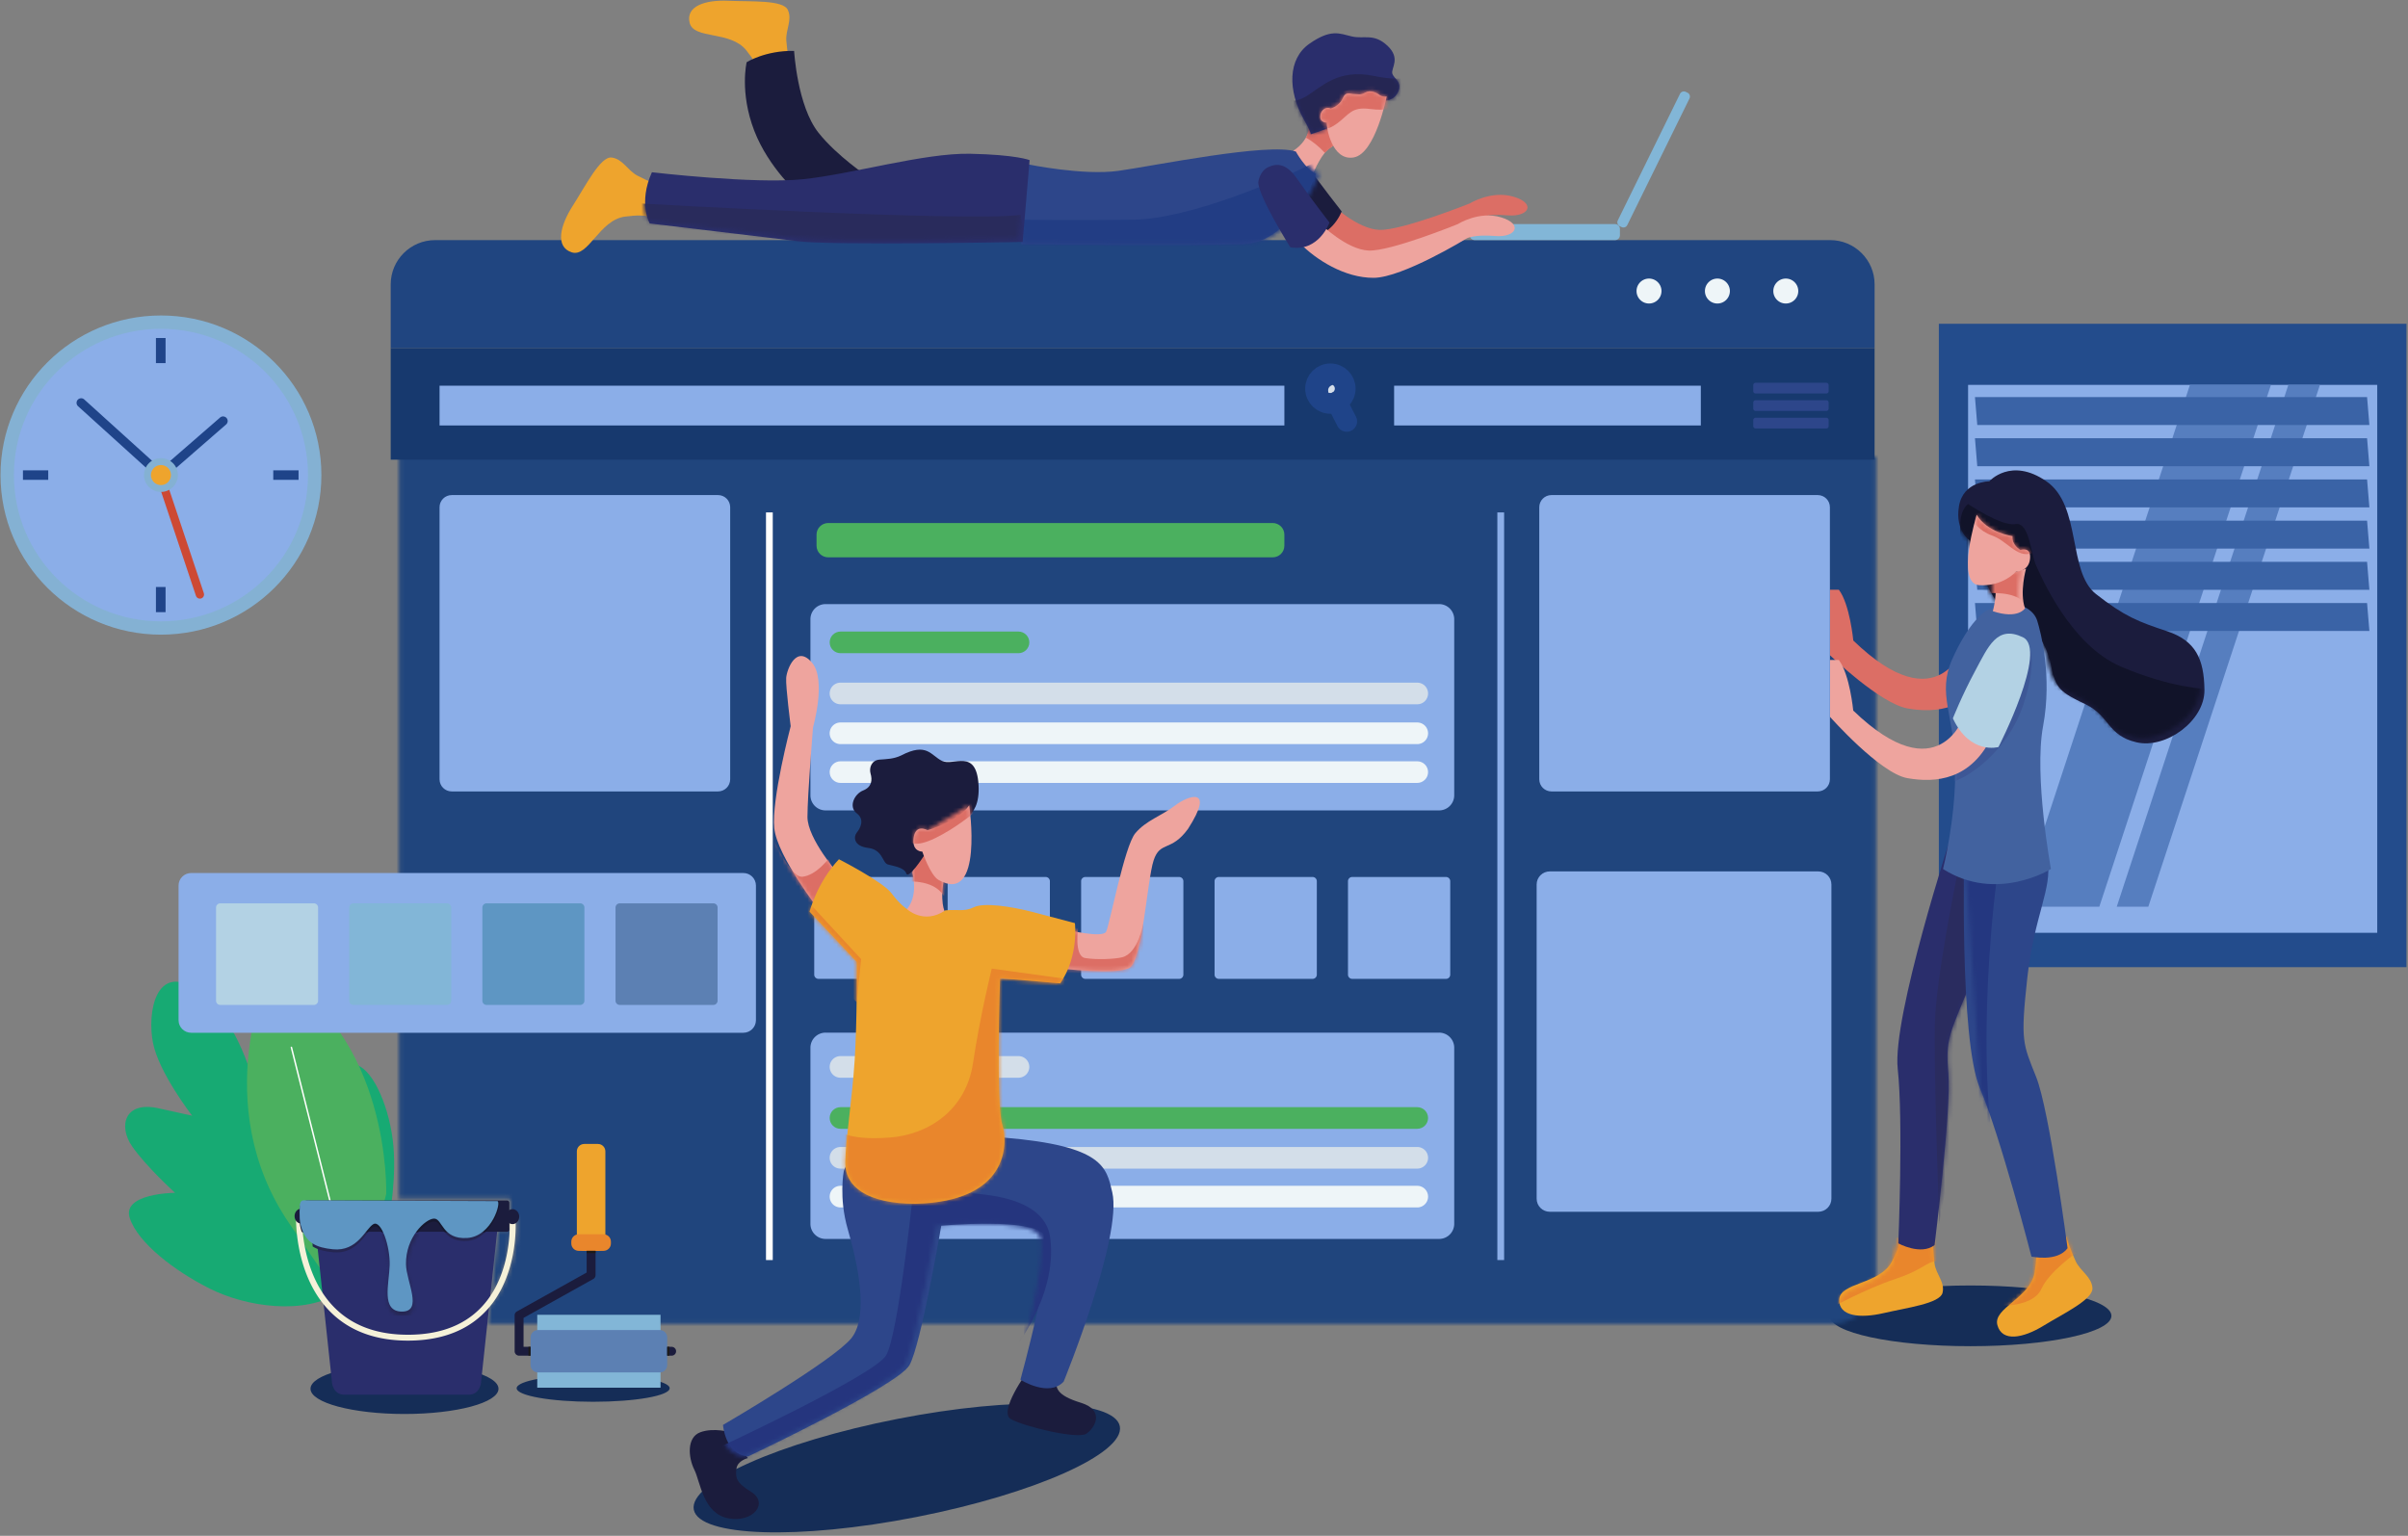 <svg xmlns="http://www.w3.org/2000/svg" xmlns:xlink="http://www.w3.org/1999/xlink" width="580" height="370" xmlns:v="https://vecta.io/nano"><rect width="100%" height="100%" fill="#808080" stroke="none"/><style><![CDATA[.B{fill:#fff}.C{fill:#dc6e65}.D{fill:#eea49e}.E{fill:#8baee8}.F{fill:#eea42d}.G{fill:#1b1c3d}.H{fill:#4bb05f}.I{fill:#e9862c}.J{fill:#2a2e6c}.K{fill:#2d468a}.L{fill:#82b6d7}.M{fill:#d3dee9}.N{fill:#eef5f8}.O{fill:#d5dee9}.P{stroke:#1f4489}.Q{stroke-linecap:round}]]></style><defs><path d="M355.88.01v198.235c0 5.892-4.772 10.67-10.657 10.67H21.6l.463-4.36c.4-.47.77-.954 1.12-1.444 2.393-3.368 3.705-7.127 4.427-10.452s.847-6.22.847-7.87a20.73 20.73 0 0 0-.041-1.462L27 183.43v.004a19.94 19.94 0 0 1 .038 1.353c0 1.403-.098 3.77-.606 6.52-.38 2.06-1 4.34-1.96 6.587-.57 1.324-1.262 2.638-2.105 3.892l1.655-15.525h2.386a.54.54 0 0 0 .536-.537v-6.476a.54.54 0 0 0-.536-.537H.107V.01H355.88z" id="A"/><path d="M21.176 2.672c8.492 5.82 5.023 21.43 11.87 26.752s10.15 6.556 16.998 8.813 8.84 6.614 8.93 13.923-9.208 14.048-16.238 12.426-6.315-6.26-12.25-9.054-7.14-3.676-8.235-9.36-5.328-10.976-9.985-12.375-9.278-16.98-9.278-16.98-3.72-2.28-2.716-8.233 7.258-5.9 7.258-5.9" id="B"/><path d="M5.254.13l4.465 5.99c-1.43 6.278.035 8.71.064 8.757v.001l-5.01 4.006L0 14.475c3.335-3.29 1.684-8.71 1.65-8.817v-.002l.37-2.005" id="C"/><path d="M9.415 1.853c3.51 4.123.21 15.362.21 15.362S8.26 33.395 8.26 38.617c0 5.172 7.513 13.597 7.663 13.765l.002.003-4.673 8.66S.884 48.065.147 41.306 4.164 16.96 4.164 16.96 2.907 7.472 3.062 5.438" id="D"/><path d="M31.105 7.677c-4.073 5.598-6.684 2.798-8.25 7.567s-2.642 24.048-5.813 25.8-16.948.084-16.948.084l1.662-9.3s8.878 2.177 9.714.52 4.386-20.524 6.997-23.633 6.266-4.148 9.506-6.636" id="E"/><path d="M16.617.033s1.053 3.294 2.22 5.8 3.784 3.708 4.003 6.462-6.878 6.14-11.677 9.11-9.8 3.963-10.916-.17 7.824-6.458 8.86-12.722-.296-6.588-.296-6.588" id="F"/><path d="M14.366.156l8.2.56v.036c.002.373.03 3.562.375 6.12.366 2.72 2.545 4.645 1.9 7.318S16.25 17.93 10.66 19.29-.106 20.087.078 15.844s9.6-3.755 12.547-9.367" id="G"/><path d="M13.123.127L30.99 9.054c-.644 3.14-6.89 11.437-12.686 25.354s-6.69 14.732-5.963 23.266-3.32 41.155-3.32 41.155c-3.298 2.562-8.705-.412-8.705-.412S1.54 68.94.174 56.468" id="H"/><path d="M.2.052L20.105 3.37c1.215 6.603-3.224 13.32-4.85 28.374s-1.057 15.608 2.138 23.652 7.513 41.167 7.513 41.167c-2.482 3.39-8.64 2.01-8.64 2.01S8.9 69.75 3.925 58.078" id="I"/><path d="M18.993.152s2.822.855 3.654 3.625 3.604 13.454 1.385 25.65 1.876 34.84 1.876 34.84-12.97 8.315-25.735 0c0 0 3.053-12.056 2.914-24.805s-4.44-17.808-.693-26.4S10.046.96 11.734.844l5.745-.6" id="J"/><path d="M8.85.166C7.234 2.105 5.846 5.03 5.91 8.59c.074 4.14 4.172 11.38-.963 11.38S1.83 13.313 1.967 8.8C2.056 5.893 1.184 2.155.04.166h8.81z" id="K"/><path d="M8.543.466l5.958 8.13-1.834 2.065c-2.924 1.22-5.668 7.672-5.722 7.8v.002l-5.02-1.348-1.423-5.27c5.52-3.333 5.696-9.1 5.7-9.793v-.066" id="L"/><path d="M67.92.634s2.39 4.3 4.927 5.302c0 0-6.02 16.35-17.542 16.748s-54.108.04-54.108.04L.176 4.7 2.87 3.697S16.207 6.4 24.766 5.237" id="M"/><path d="M15.023.792c1 .23 1.938.22 2.863.207l.132-.002c1.87-.022 3.706.004 5.96 2.076 3.416 3.145.223 6.464.574 7.786s2.433 2.028 1.033 4.6c-1.387 2.547-3.785 1.494-3.84 1.48l.174-.2-1.106.2-12.592 7.196-3.55 1.228s.178-.555-1.83-3.996C-1.3 14.146-.986 6.297 4.42 2.587" id="N"/><path d="M13.955 1.578c.825.62 2.045.646 2.045.646S13.273 15.8 8.09 16.69 1.375 9.667 1.51 8.57c0 0-1.612.04-1.51-1.617s1.795-2.45 2.595-1.946c0 0 2.048-.527 2.845-2.403.603-1.42 1.39-1.28 2.096-1.143.227.045.445.09.645.082.23-.008.443.014.66.037.57.06 1.15.12 2-.38 1.16-.687 2.296-.24 3.123.38z" id="O"/><path d="M77.787.042c11.074.217 14.206 1.48 14.206 1.48l-1.663 19.02s-45.486.904-53.75-.17l-35.426-4.12s-2.792-4.806.522-11.91c0 0 24.4 2.782 36.09 1.623" id="P"/><path d="M67.558.096c23.925 1.985 24.592 7.19 25.988 13.16 2.51 10.73-11.66 45.598-11.66 45.598-3.562 3.87-10.372-.465-10.372-.465s8.36-30.178 5.883-34.668-24.878-2.417-24.878-2.417-4.847 28.63-7.633 33.583S6.183 76.864 6.183 76.864C.61 76.4.145 69.282.145 69.282S26.618 53.805 30.952 48.39s1.394-18.417-.85-26.157c-2.222-7.66-.99-13.98-.964-14.106v-.002l.963-2.296" id="Q"/><path d="M7.12.11S17.7 5.536 19.73 8.27s3.587 3.72 3.587 3.72 4.09 4.002 9.34.41c1.133-.102 2.023-.086 2.8-.068 1.453.032 2.52.064 4.093-.692 2.413-1.163 8.845-.195 13.976 1.123l10.26 2.712s.995 7.903-3.522 14.487l-14.448-1.24s-1.022 30.166.51 35.125 1.32 18.596-20.782 19.11c-11.688 0-16.997-4.132-16.895-9.917S10.286 57.86 10.9 48.458s.516-23.657.516-23.657L.076 12.715" id="R"/><path d="M13.397.018s3.482 24.07-7.266 17.995c-1.995-1.076-3.915-6.845-3.915-6.845S-.315 11.246.145 7.86s3.07-2 3.302-1.847" id="S"/><path d="M7.9.016S6.33 5.697 7.663 9.53c0 0-1.572 2.725-7.48.692 0 0 1.142-4.133.476-7.805" id="T"/><path d="M2.12.047c2.508 4.3 8.608 5.118 8.608 5.118-.27 2.087 1.9 3.31 1.9 3.31s2.644-.955 2.305 2.143-3.4 3.028-3.4 3.028-3.05 3.568-8.813 3.232" id="U"/><path id="V" d="M570.697 102.392h-94.444l-.556-6.734h94.444l.556 6.734"/><path id="W" d="M284.012 235.817h-22.588a1.02 1.02 0 0 1-1.022-1.018v-22.505a1.02 1.02 0 0 1 1.022-1.018h22.588a1.02 1.02 0 0 1 1.02 1.018V234.8a1.02 1.02 0 0 1-1.02 1.018"/><path id="X" d="M341.356 169.67H202.453a2.61 2.61 0 0 1-2.616-2.606 2.61 2.61 0 0 1 2.616-2.606h138.903a2.61 2.61 0 0 1 2.616 2.606 2.61 2.61 0 0 1-2.616 2.606"/><path id="Y" d="M439.894 94.803H422.86a.56.56 0 0 1-.559-.556v-1.472a.56.56 0 0 1 .559-.556h17.034c.308 0 .557.25.557.556v1.472c0 .307-.25.556-.557.556"/><path id="Z" d="M416.665 70.115a3 3 0 1 1-6.009 0 3 3 0 1 1 6.009 0"/></defs><g fill="none" fill-rule="evenodd"><path d="M120.07 334.57c0 3.356-10.136 6.075-22.64 6.075s-22.64-2.72-22.64-6.075 10.136-6.077 22.64-6.077 22.64 2.72 22.64 6.077M508.567 317c0 4.04-15.197 7.314-33.943 7.314s-33.942-3.275-33.942-7.314 15.196-7.316 33.942-7.316 33.943 3.275 33.943 7.316m-238.843 26.6c1.285 6.522-20.646 16.3-48.98 21.862s-52.35 4.765-53.634-1.757 20.647-16.3 48.983-21.862 52.35-4.765 53.632 1.757M161.3 334.444c0 1.8-8.25 3.258-18.43 3.258s-18.427-1.46-18.427-3.258 8.25-3.258 18.427-3.258 18.43 1.46 18.43 3.258" fill="#152d57"/><path d="M93.652 293.868s-3.14 11.55-11.73 17.346-22.75 3.56-31.31-.724-17.395-11.06-19.358-17.05 10.905-6.08 10.905-6.08-6.988-6.343-10.348-11.205-1.827-10.956 6.325-9.167l8.152 1.8s-8.096-10.423-9.467-17.68.7-18.975 10.312-12.946 13.722 21.93 13.722 21.93.396-7.212 1.928-12.74 6.963-5.954 10.83.533 6.842 16.29 6.842 16.29.763-8.185 4.828-7.734 8.13 9.04 9.3 18.042-.93 19.393-.93 19.393" fill="#17aa73"/><path d="M93.027 287.657s1.256-38.926-28.078-53.966c0 0-14.97 32.144 4.685 60.987s15.662 22.16 15.662 22.16l7.73-29.182" class="H"/><path d="M70.017 252.374l14.7 58.462c.023.097.122.154.217.13s.154-.122.13-.216l-14.7-58.464c-.025-.095-.122-.154-.217-.13a.18.18 0 0 0-.131.218" fill="#fffffe"/><path fill="#234c8c" d="M467 233h112.632V78H467z"/><path d="M474.04 224.72h98.548v-132H474.04z" class="E"/><path d="M486.14 218.44l41.335-125.72h19.512l-41.335 125.72H486.14m23.705 0L551.18 92.72h7.608l-41.335 125.72h-7.608" fill="#567ebf"/><g fill="#3a63a6"><use xlink:href="#V"/><use xlink:href="#V" y="9.924"/><use xlink:href="#V" y="19.848"/><use xlink:href="#V" y="29.773"/><use xlink:href="#V" y="39.698"/><use xlink:href="#V" y="49.621"/></g><g transform="translate(96 110)"><mask id="a" class="B"><use xlink:href="#A"/></mask><path fill="#20457d" mask="url(#a)" d="M-218.568 374.15h836.386v-558.288h-836.386z"/></g><path d="M451.523 68.51c0-5.89-4.794-10.667-10.706-10.667H104.814c-5.912 0-10.706 4.776-10.706 10.667V83.88h357.415V68.51" fill="#204580"/><path fill="#17396e" d="M94.108 110.74h357.415V83.88H94.108z"/><path d="M346.625 298.472H198.85a3.64 3.64 0 0 1-3.646-3.632v-42.433a3.64 3.64 0 0 1 3.646-3.633h147.774a3.64 3.64 0 0 1 3.646 3.633v42.433a3.64 3.64 0 0 1-3.646 3.632" class="E"/><g class="L"><path d="M389.006 57.844h-33.82c-.65 0-1.176-.525-1.176-1.172v-1.517c0-.647.526-1.172 1.176-1.172h33.82c.65 0 1.176.525 1.176 1.172v1.517c0 .647-.526 1.172-1.176 1.172"/><path d="M389.666 53.106l14.986-30.5c.253-.514.876-.727 1.39-.475l.42.205c.515.252.73.872.476 1.386l-14.986 30.5a1.04 1.04 0 0 1-1.391.475l-.418-.205c-.517-.252-.73-.872-.478-1.386"/></g><g class="E"><path d="M219.726 235.817H197.14a1.02 1.02 0 0 1-1.022-1.018v-22.505a1.02 1.02 0 0 1 1.022-1.018h22.586a1.02 1.02 0 0 1 1.022 1.018V234.8a1.02 1.02 0 0 1-1.022 1.018m32.144-.001h-22.6a1.02 1.02 0 0 1-1.02-1.018v-22.505a1.02 1.02 0 0 1 1.02-1.018h22.588a1.02 1.02 0 0 1 1.022 1.018V234.8a1.02 1.02 0 0 1-1.022 1.018"/><use xlink:href="#W"/><use xlink:href="#W" x="32.143"/><path d="M348.297 235.817H325.7a1.02 1.02 0 0 1-1.02-1.018v-22.505a1.02 1.02 0 0 1 1.02-1.018h22.588a1.02 1.02 0 0 1 1.022 1.018V234.8a1.02 1.02 0 0 1-1.022 1.018m-1.673-40.585H198.85a3.64 3.64 0 0 1-3.646-3.633v-42.433a3.64 3.64 0 0 1 3.646-3.632h147.774a3.64 3.64 0 0 1 3.646 3.632V191.6a3.64 3.64 0 0 1-3.646 3.633"/></g><path d="M245.307 157.365h-42.854c-1.445 0-2.616-1.168-2.616-2.606s1.17-2.608 2.616-2.608h42.854c1.444 0 2.616 1.168 2.616 2.608s-1.172 2.606-2.616 2.606" class="H"/><use xlink:href="#X" class="M"/><g class="N"><use xlink:href="#X" y="9.595"/><path d="M341.356 188.616H202.453c-1.445 0-2.616-1.168-2.616-2.606s1.17-2.608 2.616-2.608h138.903c1.445 0 2.616 1.168 2.616 2.608s-1.17 2.606-2.616 2.606"/></g><path d="M245.307 259.636h-42.854a2.61 2.61 0 0 1-2.616-2.606 2.61 2.61 0 0 1 2.616-2.606h42.854c1.444 0 2.616 1.166 2.616 2.606s-1.172 2.606-2.616 2.606" class="M"/><path d="M341.356 271.944H202.453c-1.445 0-2.616-1.168-2.616-2.608s1.17-2.606 2.616-2.606h138.903c1.445 0 2.616 1.168 2.616 2.606s-1.17 2.608-2.616 2.608" class="H"/><use xlink:href="#X" y="111.866" class="M"/><use xlink:href="#X" y="121.217" class="N"/><path d="M474.58 130.313s-3.747-2.315-2.736-8.36 7.31-6.002 7.31-6.002 5.196-5.91 13.747 0 5.06 21.762 11.956 27.17 10.225 6.658 17.12 8.95 8.903 6.717 8.995 14.14-9.275 14.267-16.356 12.62-6.36-6.356-12.338-9.195-7.192-3.734-8.297-9.506-5.366-11.147-10.058-12.567-9.345-17.245-9.345-17.245" class="G"/><g transform="translate(471 113)"><mask id="b" class="B"><use xlink:href="#B"/></mask><path d="M1.25 16.313s-.927-5.8 1.8-7.885c0 0 8.03 5.443 11.376 4.832s3.706 7.044 4.94 9.83 8.338 19.317 20.486 24.504 20.588 5.392 20.588 5.392l-8.235 15.767s-11.53 2.24-14.618.102-11.734-4.985-16.1-14.242-8.4-10.236-11.17-15.648-2.78-5.107-4.426-9.378S1.25 16.313 1.25 16.313" fill="#111329" mask="url(#b)"/></g><path d="M473.1 155.55s-6.036 18.753-26.708-1.24c0 0-.828-8.757-3.473-12.227h-2.15v15.77s12.074 11.657 18.688 12.814 15.49.66 20.563-10.574l-6.92-4.544" class="C"/><path d="M220.113 208.236l-.357 2.06s1.663 5.645-1.597 9.056l4.618 4.53 4.85-4.116s-1.46-2.48-.063-8.995l-4.32-6.152-3.13 3.618" class="D"/><g transform="translate(218 204)"><mask id="c" class="B"><use xlink:href="#C"/></mask><path d="M-.167 8.433s6.898-.905 9.572 3.474l1.424-7.45-5.552-6.544-5.23.704L-2 3.854l1.833 4.58" mask="url(#c)" class="C"/></g><path d="M229.818 197.82s6.394.3 5.882-8.685-6.052-4.497-8.78-5.814-3.62-4.575-9.866-1.32c-1.815.854-3.348.854-5.224 1s-2.558 1.937-2.132 3.4.342 3.18-1.8 4.033-3.58 3.954-1.535 5.504.77 3.72 0 4.652-.853 3.25 2.73 3.68 3.4 3.607 4.775 3.995 3.922.698 4.432 2.17 4.094-4.033 4.094-4.033l7.417-8.605m-53.728 147.27s-4.2-1.24-7.45 0-2.87 6.048-1.396 8.995 2.094 10.545 8.148 11.707 9.952-3.73 5.416-6.448c-3.67-2.2-3.648-3.566-3.415-5.504s2.732-2.547 2.732-2.547l-4.035-6.202m71.5-14.814s-7.25 9.854-4.092 11.632 16.038 4.88 18.133 3.532 4.583-5.67-1.252-7.466-6.618-3.623-5.547-6.705l-6.58-1.826-.663.834" class="G"/><path d="M194.488 196.81c0-5.272 1.345-21.606 1.345-21.606s3.252-11.345-.208-15.507c-3.777-4.543-6.104 1.525-6.26 3.62-.152 2.053 1.086 11.63 1.086 11.63s-4.68 17.755-3.958 24.577 10.943 19.926 10.943 19.926l4.604-8.742s-7.553-8.624-7.553-13.898z" class="D"/><g transform="translate(186 158)"><mask id="d" class="B"><use xlink:href="#D"/></mask><path d="M-1.404 40.6S3.953 53.54 7.26 53.215s6.222-4.243 6.222-4.243l1.444 2.92 1.627 6.17-4.41 2.892s-3.07 1.998-3.465 1.998-4.41-5.53-4.882-6.568-6.064-6.873-6.025-7.87.827-7.912.827-7.912" mask="url(#d)" class="C"/></g><path d="M256.67 223.933s8.917 2.185 9.756.52 4.405-20.596 7.028-23.716 6.294-4.162 9.547-6.66 9.756-4.68 3.146 5.618c-4.09 5.618-6.713 2.808-8.286 7.594s-2.654 24.134-5.838 25.9-17.02.085-17.02.085l1.67-9.343" class="D"/><g transform="translate(255 192)"><mask id="e" class="B"><use xlink:href="#E"/></mask><path d="M4.708 31.3s-1.096 7.043 1.646 7.5 7.09.273 8.93-.18c3.9-.958 5.08-8.15 5.08-8.15L20.6 40.82 9.878 44.865-1.8 44.32s-2.568-3.186-2.5-3.575 2.977-8.007 3.134-8.474 3.445-2.8 3.445-2.8l2.43 1.82" mask="url(#e)" class="C"/></g><path d="M497.688 298s1.067 3.3 2.25 5.81 3.835 3.715 4.057 6.473-6.97 6.152-11.834 9.125-9.93 3.97-11.063-.17 7.93-6.47 8.978-12.745-.3-6.6-.3-6.6l7.912-1.896" class="F"/><g transform="translate(481 298)"><mask id="f" class="B"><use xlink:href="#F"/></mask><path d="M1.2 16.542s7.6.21 9.488-4.02 8.54-8.78 8.54-8.78L17.61-1.125 8.992.777s-3.058 4.02-2.952 4.55S1.2 16.542 1.2 16.542" mask="url(#f)" class="I"/></g><path d="M465.588 298.538s.01 3.297.377 5.9 2.557 4.46 1.92 7.026-8.632 3.59-14.25 4.894-10.816.766-10.63-3.308 9.655-3.604 12.606-8.993 1.75-6.067 1.75-6.067l8.23.538" class="F"/><g transform="translate(443 298)"><mask id="g" class="B"><use xlink:href="#G"/></mask><path d="M-2.366 17.322s8.14-4.616 16.07-7.27 7.284-4.858 11.728-4.07L24.302.156H12.826L7.815 4.72l-9.858 7.167-.323 5.435" mask="url(#g)" class="I"/></g><path d="M470.078 201s-14.355 43.98-12.986 56.486.144 42.058.144 42.058 5.424 2.98 8.73.412c0 0 4.062-32.705 3.33-41.26s.165-9.372 5.98-23.326S487.355 213.1 488 209.952L470.078 201" class="J"/><g transform="translate(457 201)"><mask id="h" class="B"><use xlink:href="#H"/></mask><path d="M22.655 1.288l-8.167 8.146s-5.13 24.752-5.444 35.993 1.048 48.368 1.048 48.368l7.433-41.664s3.142-6.395 6.805-17.016.42-15.89.524-22.482-2.2-11.345-2.2-11.345" fill="#2a2c5f" mask="url(#h)"/></g><path d="M473.14 204s-1.258 46.445 3.74 58.144 12.422 40.58 12.422 40.58 6.2 1.38 8.697-2.016c0 0-4.347-33.19-7.563-41.25s-3.792-8.617-2.152-23.7 6.106-21.815 4.883-28.432L473.14 204" class="K"/><g transform="translate(473 204)"><mask id="i" class="B"><use xlink:href="#I"/></mask><path d="M8.05 6.885s-5.892 42.493.158 72.22L-1.983 51.4c-.158-.467-1.274-31.287-1.274-31.287L-4.01 2.84l9.54.465c.3 0 2.52 3.58 2.52 3.58" fill="#243780" mask="url(#i)"/></g><path d="M485.485 146.09l1.53-.09s2.85.845 3.692 3.582 3.64 13.293 1.4 25.342S494 209.35 494 209.35s-13.105 8.216-26 0c0 0 3.085-11.912 2.944-24.508s-4.486-17.595-.7-26.084 7.73-11.958 9.436-12.072l5.805-.593" fill="#42629f"/><g transform="translate(468 145)"><mask id="j" class="B"><use xlink:href="#J"/></mask><path d="M1.195 38.567S16.954 16.81 19.964 9.7c0 0 3.44 2.07-.4 14.415S4.954 43.02 2.02 43.332l-.823-4.765" fill="#3d5796" mask="url(#j)"/></g><path d="M473.08 172.416s-6.035 18.685-26.702-1.234c0 0-.828-8.725-3.472-12.182h-2.15v13.67s12.07 13.658 18.684 14.8 15.488.658 20.558-10.536l-6.918-4.528" class="D"/><path d="M179.04 248.805H46.047c-1.68 0-3.04-1.356-3.04-3.027v-32.435c0-1.672 1.36-3.025 3.04-3.025H179.04c1.68 0 3.04 1.354 3.04 3.025v32.435c0 1.672-1.36 3.027-3.04 3.027m-6.103-58.138H108.81c-1.623 0-2.938-1.3-2.938-2.926v-65.546c0-1.616 1.315-2.926 2.938-2.926h64.126c1.623 0 2.938 1.3 2.938 2.926v65.546c0 1.616-1.315 2.926-2.938 2.926m264.883 0h-64.127c-1.622 0-2.937-1.3-2.937-2.926v-65.546c0-1.616 1.315-2.926 2.937-2.926h64.127c1.622 0 2.937 1.3 2.937 2.926v65.546c0 1.616-1.315 2.926-2.937 2.926m.133 101.263H373.3c-1.755 0-3.178-1.4-3.178-3.15v-75.704c0-1.738 1.423-3.147 3.178-3.147h64.642c1.757 0 3.18 1.4 3.18 3.147v75.704c0 1.738-1.423 3.15-3.18 3.15" class="E"/><path d="M306.538 134.27H199.494c-1.557 0-2.82-1.258-2.82-2.808v-2.654c0-1.552 1.263-2.808 2.82-2.808h107.044c1.56 0 2.82 1.256 2.82 2.808v2.654c0 1.55-1.26 2.808-2.82 2.808" class="H"/><path d="M105.873 102.5H309.36v-9.58H105.873zm229.92 0h73.876v-9.58h-73.876z" class="E"/><path d="M324.01 93.624c0 1.963-1.598 3.555-3.57 3.555s-3.57-1.592-3.57-3.555 1.598-3.555 3.57-3.555 3.57 1.592 3.57 3.555" class="O"/><path d="M324.01 93.624c0 1.963-1.598 3.555-3.57 3.555s-3.57-1.592-3.57-3.555 1.598-3.555 3.57-3.555 3.57 1.592 3.57 3.555z" stroke-width="5" class="P"/><path d="M321.978 96.832l2.4 4.68" class="O"/><path stroke-width="5" d="M321.978 96.832l2.4 4.68" class="P Q"/><path d="M318.932 94.36s-.357-1.683 1.507-2.49" class="O"/><path d="M318.932 94.36s-.357-1.683 1.507-2.49" stroke-width="2" class="P Q"/><g class="K"><use xlink:href="#Y"/><use xlink:href="#Y" y="4.197"/><path d="M439.894 103.218H422.86a.56.56 0 0 1-.559-.556V101.2a.56.56 0 0 1 .559-.556h17.034c.308 0 .557.25.557.556v1.472c0 .307-.25.556-.557.556"/></g><path fill="#fffffe" d="M184.5 303.562h1.63V123.448h-1.63z"/><path d="M360.657 303.562h1.63V123.448h-1.63z" class="E"/><path d="M75.6 242.1h-22.54c-.563 0-1.02-.455-1.02-1.015V218.64c0-.56.456-1.013 1.02-1.013H75.6c.563 0 1.02.453 1.02 1.013v22.443a1.02 1.02 0 0 1-1.019 1.015" fill="#b3d2e4"/><path d="M107.667 242.1H85.125a1.02 1.02 0 0 1-1.019-1.015V218.64c0-.56.457-1.013 1.02-1.013h22.542c.563 0 1.018.453 1.018 1.013v22.443c0 .56-.455 1.015-1.018 1.015" class="L"/><path d="M139.742 242.1h-22.54a1.02 1.02 0 0 1-1.019-1.015V218.64c0-.56.457-1.013 1.02-1.013h22.54c.563 0 1.02.453 1.02 1.013v22.443a1.02 1.02 0 0 1-1.019 1.015" fill="#5e96c3"/><path d="M171.82 242.1h-22.542c-.563 0-1.018-.455-1.018-1.015V218.64c0-.56.455-1.013 1.018-1.013h22.542c.563 0 1.02.453 1.02 1.013v22.443a1.02 1.02 0 0 1-1.019 1.015" fill="#5c80b3"/><path d="M129.404 334.31h29.694v-17.56h-29.694z" class="L"/><path d="M145.81 299.57c0 .976-.803 1.775-1.783 1.775h-3.3c-.98 0-1.785-.8-1.785-1.775v-22.2c0-.978.803-1.777 1.785-1.777h3.3c.98 0 1.783.8 1.783 1.777v22.2" class="F"/><path d="M142.378 298.58c.59 0 1.07.476 1.07 1.065v7.548c0 .385-.2.742-.546.93l-16.8 9.374v6.968h35.673c.59 0 1.07.476 1.07 1.065s-.478 1.065-1.07 1.065H125.03a1.07 1.07 0 0 1-1.07-1.065v-8.657c0-.385.2-.742.546-.93l16.8-9.374.002-6.923c0-.59.478-1.065 1.07-1.065" class="G"/><path d="M137.606 299.127c0-.978.803-1.777 1.783-1.777h5.975c.982 0 1.785.8 1.785 1.777v.444c0 .976-.803 1.775-1.785 1.775h-5.975c-.98 0-1.783-.8-1.783-1.775v-.444" class="I"/><path d="M127.795 322.198c.002-.976.803-1.775 1.785-1.775h29.34c.982 0 1.785.8 1.785 1.775v6.66c0 .976-.803 1.775-1.785 1.775h-29.34c-.982 0-1.785-.8-1.785-1.775v-6.66" fill="#5c80b3"/><path d="M127.277 326.593h.518v-2.13h-.518zm33.428 0h.518v-2.13h-.518zm-17.258-24.698h-2.14l-.002-.55h2.14v.55" fill="#1b1a19"/><path d="M76.046 296.428l3.936 36.76s.292 2.813 2.98 2.813h29.904c2.688 0 2.98-2.813 2.98-2.813l3.936-36.76H76.046" class="J"/><path d="M71.31 293.08l-.007.505c0 .974.063 3.275.555 6.2.37 2.185.982 4.718 2 7.296.763 1.934 1.754 3.892 3.044 5.748 1.933 2.78 4.546 5.327 8.043 7.17s7.867 2.974 13.296 2.972c6.02.002 10.697-1.356 14.293-3.513 2.698-1.614 4.784-3.675 6.384-5.9 2.4-3.357 3.714-7.105 4.438-10.42s.85-6.2.85-7.847a20.55 20.55 0 0 0-.041-1.457l-1.43.105v.004c.004.045.038.533.038 1.35a36.36 36.36 0 0 1-.607 6.501c-.382 2.055-.993 4.326-1.964 6.567-.727 1.68-1.654 3.343-2.836 4.89-1.772 2.323-4.108 4.388-7.22 5.883s-7.006 2.42-11.904 2.42c-6.2-.002-10.842-1.52-14.36-3.83-2.64-1.732-4.653-3.92-6.196-6.283-2.313-3.543-3.557-7.485-4.216-10.802s-.733-6.006-.733-7.034l.004-.34c0-.037.002-.066.002-.084v-.02l.002-.005-1.433-.055" fill="#f5f1d9"/><g class="G"><path d="M122.68 296.207a.54.54 0 0 1-.538.535h-48.27a.54.54 0 0 1-.538-.535v-6.456a.54.54 0 0 1 .538-.535h48.27a.54.54 0 0 1 .538.535v6.456"/><path d="M125.062 293.1c0 .995-.722 1.804-1.613 1.804s-1.6-.808-1.6-1.804.72-1.804 1.6-1.804 1.613.806 1.613 1.804m-50.884-.12c0 .995-.722 1.802-1.613 1.802s-1.613-.806-1.613-1.802.722-1.804 1.613-1.804 1.613.806 1.613 1.804"/></g><g transform="translate(92 297)"><mask id="k" class="B"><use xlink:href="#K"/></mask><path fill="#252651" mask="url(#k)" d="M.03 19.97h8.834V.166H.03z"/></g><path d="M75.347 300.307l-.113-.073.022-.777.09.85" fill="#0b974e"/><path d="M81.072 301.718a9.02 9.02 0 0 1-.887-.046c-1.875-.19-3.52-.532-4.837-1.364l-.09-.85c.075-1.32.3-2.042-.052-2.573h13.423c-1.53 1.86-3.5 4.833-7.555 4.833m30.796-2.746c-2.496 0-3.826-1.007-4.73-2.087h9.717c-1.164 1.127-2.614 1.955-4.34 2.066l-.65.02" fill="#252651"/><path d="M73.29 296.9c-.097 0-.192-.007-.287-.025h.617c-.11.014-.22.025-.33.025m-1.054-2.076l-.013-.12.013.12m0-3.3l-.038-.02.038-.602v.623" fill="#0b974e"/><g fill="#16182f"><path d="M116.855 296.885h-9.717l-.206-.257c-.907-1.173-1.384-2.346-2.36-2.346-.956.012-2.487.952-3.856 2.603H91.94c-.493-.857-1.034-1.39-1.574-1.39a.88.88 0 0 0-.457.134c-.414.25-.828.703-1.282 1.255H75.204l-.025-.037c-.1-.125-.226-.168-.394-.168-.195 0-.434.057-.7.114l-.475.09h-.617a1.24 1.24 0 0 1-.303-.095c-.14-.387-.23-.71-.335-1.16-.056-.236-.1-.507-.13-.796v-.13c.502-.307.843-.902.843-1.585s-.34-1.28-.843-1.587v-.623s.082-1.007.843-1.02l47.057-.536c.778 0-.357 4.706-3.28 7.532"/><path d="M72.222 294.712c-.104-1.103-.063-2.442-.025-3.2l.038.02c.502.307.843.902.843 1.587s-.34 1.278-.843 1.585"/></g><path d="M72.235 290.202s-.244 3.137.13 4.722c1.086 4.615 3.96 5.65 7.82 6.04 5.938.603 7.808-4.9 9.724-6.04s4.088 5.372 3.95 9.885-2.146 11.167 2.97 11.167 1.033-7.236.96-11.376c-.118-6.59 4.722-11 6.768-11.024s1.904 5.06 7.96 4.67 8.346-8.893 7.257-8.893l-46.697-.17c-.76.012-.843 1.02-.843 1.02" fill="#5e96c3"/><path d="M320.724 49.192s6.132 5.948 11.474 6.184 21.837-6.374 21.837-6.374 5.15-3.234 10.57-1.6 3.675 4.89-1.45 4.48-6.908.55-6.908.55-15.718 9.483-22.8 9.516-13.12-5.13-17.045-9.12l4.333-3.626" class="C"/><path d="M305.756 41.3s.224-2.7 2.424-3.7 4.49-.91 7.168 2.948 7.81 10.384 7.81 10.384-2.614 7.154-9.58 5.946c0 0-7.734-12.11-7.822-15.577" class="G"/><path d="M190.25 15.79s-.663-3.306-.853-5.994 1.484-4.956.364-7.406S180.937.43 175.405.184s-10.295 1.282-9.29 5.33 9.787 1.783 13.654 6.625 2.88 5.75 2.88 5.75l7.602-2.1" class="F"/><path d="M192.544 46.936s-7.387-6.4-10.872-15.45c-3.57-9.276-1.827-16.5-1.827-16.5s4.484-2.848 11.43-2.726c0 0 .74 13.265 5.888 19.738 4.493 5.65 11.95 10.6 11.95 10.6l-16.57 4.35" class="G"/><path d="M315.824 28.546c0 .116.084 5.015-4.346 7.786l1.085 4.162 3.828 1.065s2.112-5.188 4.364-6.16l1.398-1.63-4.543-6.42-1.786 1.2" class="D"/><g transform="translate(310 24)"><mask id="l" class="B"><use xlink:href="#L"/></mask><path d="M9.104 12.812s1.625-1.51 2.183-1.782 2.583-3.322 2.583-3.322-2.162-2.98-2.838-2.98S5.4 5.4 5.2 6.886 4.566 9.16 4.566 9.16c1.572.876 3.084 2.094 4.538 3.653z" mask="url(#l)" class="C"/></g><path d="M245 40.62l2.67-1.015s13.215 2.734 21.695 1.558 36.15-6.875 42.755-4.655c0 0 2.37 4.35 4.88 5.362 0 0-5.964 16.537-17.38 16.94s-53.6.04-53.6.04l-1-18.23" class="K"/><g transform="translate(245 36)"><mask id="m" class="B"><use xlink:href="#M"/></mask><path d="M.176 16.923s14.32.21 27.887 0 35.63-9.71 43.37-13.714l3.84 2.727-2.23 5.455L63.23 27.07l-17.757 2.615H17.02C13.802 29.58 1.963 26.6 1.963 26.6s-3.114-3.335-3.114-3.53S.176 16.923.176 16.923" fill="#223d84" mask="url(#m)"/></g><path d="M318.34 54.167s6.04 5.956 11.305 6.193 21.515-6.383 21.515-6.383 5.073-3.24 10.415-1.612 3.62 4.896-1.43 4.487-6.806.55-6.806.55-15.486 9.496-22.474 9.53-13.942-4.385-17.81-8.382l5.285-4.383" class="D"/><path d="M303.07 43.974s.223-2.694 2.4-3.706 4.423-.9 7.062 2.952 7.696 10.4 7.696 10.4-2.575 7.164-9.44 5.955c0 0-7.62-12.13-7.708-15.6m28.06-19.378l1.397-.493s2.764.755 4.112-1.765-.956-3.345-1.293-4.64 2.113-3.605-1.173-6.687-5.654-1.543-8.6-2.236-4.997-1.876-10.197 1.76-5.28 11.218-1.302 18.293c1.932 3.372 1.593 3.536 1.593 3.536l3.324-1.15 12.15-6.615" class="J"/><g transform="translate(311 7)"><mask id="n" class="B"><use xlink:href="#N"/></mask><path d="M3.795 16.092c3.53-2.175 7.532-6.587 16.125-4.795s10.447-.685 10.447-.685L25.86 20.73l-11.402 7.69-9.654.742-5.09-3.425-1.22-8.958s1.772 1.5 5.303-.685z" fill="#252653" mask="url(#n)"/></g><path d="M334 23.224s-2.698 13.798-7.94 14.705-6.626-7.278-6.49-8.386c0 0-1.67.08-1.564-1.592s1.685-2.317 2.494-1.8c0 0 2.072-.532 2.878-2.424s1.94-1.04 2.773-1.07 1.508.348 2.682-.345 2.608-.063 3.444.562 1.724.36 1.724.36" class="D"/><g transform="translate(318 21)"><mask id="o" class="B"><use xlink:href="#O"/></mask><path d="M4.122 8.697C6.947 6.6 7.53 4.655 11.963 5.253S18 4.705 18 4.705l-.096-2.766s-1.73-2.49-4.75-2.38S5.632.912 3.586 1.51-.957 4.405-1 5.403.616 9.732.616 9.732s.68 1.06 3.506-1.035z" mask="url(#o)" class="C"/></g><path d="M159.11 44.808s-3.196-1.205-5.6-2.5-3.502-4.025-6.197-4.355-6.28 6.826-9.367 11.64-4.248 9.906-.236 11.2 6.627-7.784 12.81-8.608 6.454.554 6.454.554l2.145-7.943" class="F"/><path d="M157.02 41.497s24.578 2.88 36.353 1.68 29.16-6.36 40.313-6.134 14.31 1.534 14.31 1.534l-1.675 19.7s-45.815.936-54.14-.176l-35.683-4.267s-2.812-4.977.525-12.336" class="J"/><g transform="translate(155 37)"><mask id="p" class="B"><use xlink:href="#P"/></mask><path d="M-.882 12.01s78.51 4.5 91.718 2.755 0 0 0 0l1.158 7.07L66.9 24.428l-53.235.98c-1.083 0-13.612-3.28-13.612-3.28l-1.4-7.707.464-2.412" fill="#292b5c" mask="url(#p)"/></g><path d="M470.376 173.058s2.144-5.435 5.344-11.39 5.285-11.12 11.497-8.16-5.857 26.46-5.857 26.46-6.833 1.966-10.984-6.913" fill="#b3d2e4"/><g class="N"><path d="M400.192 70.115a3 3 0 0 1-6.008 0 3 3 0 0 1 6.008 0"/><use xlink:href="#Z"/><use xlink:href="#Z" x="16.473"/></g><path d="M204.216 279.798l-.967 2.297s-1.286 6.373.967 14.114 5.206 20.75.854 26.168-30.924 20.902-30.924 20.902.466 7.12 6.06 7.585c0 0 36.05-17.03 38.85-21.985s7.662-33.597 7.662-33.597 22.486-2.07 24.972 2.418-5.905 34.682-5.905 34.682 6.836 4.336 10.412.465c0 0 14.225-34.882 11.705-45.617-1.4-5.97-2.07-11.18-26.086-13.165l-37.6 5.734" class="K"/><g transform="translate(173 274)"><mask id="q" class="B"><use xlink:href="#Q"/></mask><path d="M.145 74.7s37.3-17.322 40.25-22.126 6.45-38.55 6.45-38.55S78.04 9.6 79.963 24.2 70.12 52.573 70.12 52.573L13.15 79.03 3.55 80.366.145 74.7" fill="#25357e" mask="url(#q)"/></g><path d="M202.067 207s10.612 5.435 12.648 8.175 3.598 3.726 3.598 3.726 4.104 4 9.37.414c3.267-.297 4.495.4 6.914-.762s8.872-.195 14.018 1.125l10.293 2.717s.998 7.917-3.533 14.513l-14.492-1.242s-1.025 30.22.513 35.188 1.325 18.63-20.846 19.146c-11.724 0-17.05-4.14-16.946-9.935s1.64-15.212 2.254-24.63.518-23.7.518-23.7L195 219.626s1.768-6.987 7.067-12.626" class="F"/><g transform="translate(195 207)"><mask id="r" class="B"><use xlink:href="#R"/></mask><path d="M7.53 65.7s2.45 2.066 11.844 1.342 18.33-6.713 20-17.974S43.88 26.35 43.88 26.35l18.684 2.583-5.718 11.26-8.882 37.604-22.464 9.61c-.612 0-17.892-4.418-17.92-4.443s-1.683-11.88-1.683-11.88L7.53 65.7m-7.7-55.27l12.583 13.636L11.37 34.46l-5.168-5.114-6.38-14.024-1.278-3.1L-.18 10.44" mask="url(#r)" class="I"/></g><path d="M233.456 194s3.52 24.1-7.345 18.016c-2.02-1.077-3.96-6.853-3.96-6.853s-2.56.078-2.095-3.3 3.105-2.002 3.338-1.85c0 0 7.19-2 10.06-6.003" class="D"/><g transform="translate(220 194)"><mask id="s" class="B"><use xlink:href="#S"/></mask><path d="M-.778 8.836S.4 10.272 5.26 7.914s9.213-6.002 9.213-6.002l-.537-2.97-8 1.896-6.45 2.154-.255 5.844" mask="url(#s)" class="C"/></g><path d="M488 137s-1.63 5.702-.247 9.55c0 0-1.63 2.735-7.753.695 0 0 1.184-4.15.494-7.835L488 137" class="D"/><g transform="translate(479 137)"><mask id="t" class="B"><use xlink:href="#T"/></mask><path d="M-.17 5.913s6.177-.546 8.554 2.1L8.655.016 4.043-1.116c-.536 0-4.484-.546-4.525.78s.12 3.24.12 3.24l.2 3.008" mask="url(#t)" class="C"/></g><path d="M476.125 124s-5.166 16.638.6 16.977 8.836-3.26 8.836-3.26 3.06.07 3.4-3.055-2.31-2.162-2.31-2.162-2.174-1.234-1.904-3.34c0 0-6.116-.815-8.63-5.16" class="D"/><g transform="translate(474 124)"><mask id="u" class="B"><use xlink:href="#U"/></mask><path d="M3.7 3.963c.605.4 1.312.77 2.128 1.056 1.77.622 3.214 1.898 4.627 2.93 1.58 1.15 3.12 1.994 5.028 1.272l-1.998-4.15-2.64-3.39c-.152 0-6.88-2.53-6.93-2.834S.664-3.57.664-3.57V.667S1.538 2.524 3.7 3.963z" mask="url(#u)" class="C"/></g><path d="M77.41 114.45c0 21.233-17.302 38.447-38.644 38.447S.124 135.684.124 114.45s17.3-38.448 38.643-38.448S77.41 93.216 77.41 114.45" fill="#84b1d3"/><path d="M74.183 114.45c0 19.46-15.855 35.237-35.416 35.237S3.35 133.9 3.35 114.45s15.856-35.237 35.416-35.237S74.183 94.99 74.183 114.45" class="E"/><path d="M38.767 115.553a1.11 1.11 0 0 1-.746-.287l-19.218-17.4a1.1 1.1 0 0 1-.074-1.558c.412-.45 1.113-.484 1.566-.074l18.487 16.728 14.22-12.365c.46-.4 1.16-.354 1.565.105a1.1 1.1 0 0 1-.106 1.556L39.497 115.28a1.11 1.11 0 0 1-.729.273m-1.208 31.92h2.32v-6.06h-2.32zm0-59.987h2.32v-6.06h-2.32zM5.528 115.605h6.092v-2.3H5.528zm60.292 0h6.092v-2.3H65.82z" fill="#1f4489"/><path stroke="#cd4934" stroke-width="2" stroke-linejoin="round" d="M38.767 115.148l9.38 28.07" class="Q"/><path d="M42.853 114.45c0 2.245-1.83 4.065-4.086 4.065s-4.086-1.82-4.086-4.065 1.83-4.065 4.086-4.065 4.086 1.82 4.086 4.065" fill="#84b1d3"/><path d="M41.174 114.45a2.4 2.4 0 1 1-4.813 0 2.4 2.4 0 1 1 4.813 0" class="F"/></g></svg>